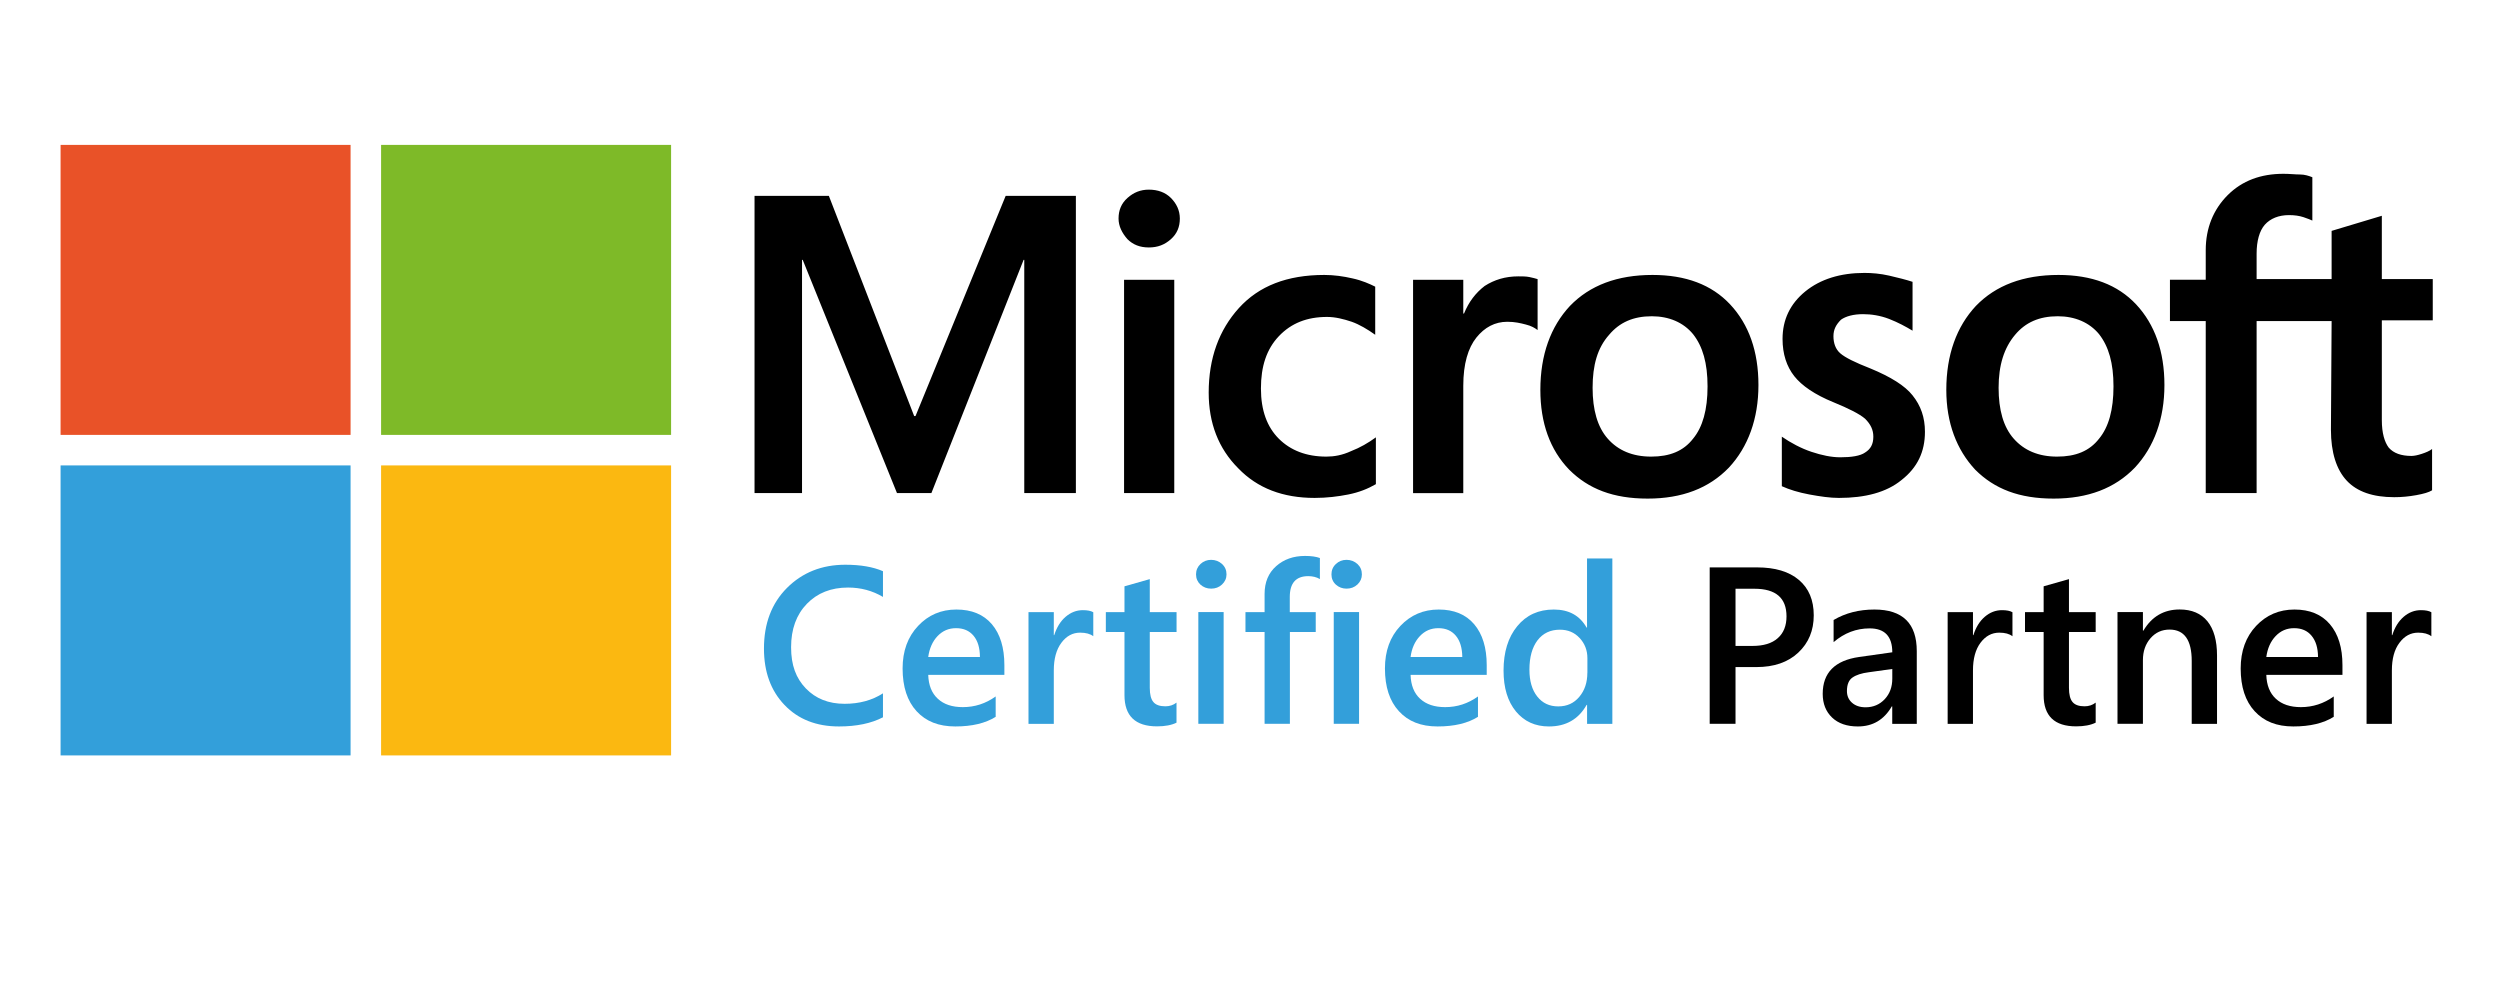 <svg xmlns="http://www.w3.org/2000/svg" xmlns:xlink="http://www.w3.org/1999/xlink" width="250" viewBox="0 0 187.5 75" height="100" preserveAspectRatio="xMidYMid meet"><path fill="#e95228" d="M 4.543 10.867 L 26.293 10.867 L 26.293 32.617 L 4.543 32.617 Z M 4.543 10.867 " fill-opacity="1" fill-rule="nonzero"></path><path fill="#7eba28" d="M 28.582 10.867 L 50.332 10.867 L 50.332 32.617 L 28.582 32.617 Z M 28.582 10.867 " fill-opacity="1" fill-rule="nonzero"></path><path fill="#339fda" d="M 4.543 34.906 L 26.293 34.906 L 26.293 56.656 L 4.543 56.656 Z M 4.543 34.906 " fill-opacity="1" fill-rule="nonzero"></path><path fill="#fbb811" d="M 28.582 34.906 L 50.332 34.906 L 50.332 56.656 L 28.582 56.656 Z M 28.582 34.906 " fill-opacity="1" fill-rule="nonzero"></path><path fill="#000000" d="M 80.691 14.688 L 80.691 36.98 L 76.82 36.98 L 76.82 19.488 L 76.77 19.488 L 69.855 36.98 L 67.273 36.98 L 60.203 19.488 L 60.152 19.488 L 60.152 36.98 L 56.59 36.98 L 56.59 14.688 L 62.164 14.688 L 68.562 31.203 L 68.664 31.203 L 75.426 14.688 Z M 83.891 16.391 C 83.891 15.773 84.098 15.258 84.562 14.844 C 85.027 14.43 85.543 14.223 86.164 14.223 C 86.836 14.223 87.402 14.43 87.816 14.844 C 88.23 15.258 88.488 15.773 88.488 16.391 C 88.488 17.012 88.281 17.527 87.816 17.941 C 87.352 18.352 86.836 18.559 86.164 18.559 C 85.492 18.559 84.977 18.352 84.562 17.941 C 84.152 17.477 83.891 16.961 83.891 16.391 Z M 88.07 20.984 L 88.07 36.98 L 84.305 36.98 L 84.305 20.984 Z M 99.477 34.246 C 100.047 34.246 100.664 34.145 101.336 33.832 C 102.004 33.574 102.625 33.215 103.191 32.801 L 103.191 36.312 C 102.57 36.672 101.902 36.93 101.125 37.086 C 100.352 37.238 99.527 37.344 98.598 37.344 C 96.227 37.344 94.312 36.621 92.871 35.125 C 91.375 33.629 90.652 31.719 90.652 29.445 C 90.652 26.863 91.426 24.75 92.922 23.098 C 94.418 21.449 96.535 20.621 99.32 20.621 C 100.043 20.621 100.766 20.723 101.434 20.879 C 102.156 21.035 102.727 21.293 103.141 21.5 L 103.141 25.109 C 102.57 24.699 101.953 24.336 101.383 24.133 C 100.766 23.926 100.148 23.77 99.527 23.77 C 98.031 23.77 96.844 24.234 95.914 25.215 C 94.984 26.195 94.57 27.484 94.57 29.137 C 94.57 30.789 95.035 32.027 95.914 32.906 C 96.793 33.781 97.98 34.246 99.477 34.246 Z M 113.875 20.727 C 114.184 20.727 114.441 20.727 114.699 20.777 C 114.961 20.832 115.164 20.883 115.32 20.934 L 115.32 24.754 C 115.113 24.598 114.855 24.441 114.441 24.34 C 114.031 24.234 113.617 24.133 113.051 24.133 C 112.121 24.133 111.348 24.547 110.727 25.32 C 110.109 26.094 109.746 27.281 109.746 28.934 L 109.746 36.984 L 105.98 36.984 L 105.98 20.984 L 109.746 20.984 L 109.746 23.516 L 109.801 23.516 C 110.16 22.637 110.676 21.965 111.348 21.449 C 112.07 20.984 112.895 20.727 113.875 20.727 Z M 115.527 29.238 C 115.527 26.609 116.301 24.492 117.746 22.945 C 119.242 21.395 121.305 20.621 123.938 20.621 C 126.418 20.621 128.375 21.344 129.77 22.84 C 131.164 24.336 131.883 26.352 131.883 28.879 C 131.883 31.406 131.109 33.523 129.664 35.074 C 128.168 36.621 126.156 37.395 123.574 37.395 C 120.996 37.395 119.137 36.672 117.691 35.227 C 116.246 33.73 115.527 31.719 115.527 29.242 Z M 119.445 29.086 C 119.445 30.734 119.809 32.027 120.582 32.902 C 121.355 33.781 122.438 34.246 123.836 34.246 C 125.23 34.246 126.258 33.832 126.98 32.902 C 127.703 32.027 128.066 30.734 128.066 28.98 C 128.066 27.227 127.707 25.988 126.98 25.062 C 126.258 24.184 125.176 23.719 123.883 23.719 C 122.492 23.719 121.461 24.184 120.684 25.109 C 119.809 26.09 119.445 27.383 119.445 29.086 Z M 137.508 25.215 C 137.508 25.73 137.664 26.195 138.027 26.504 C 138.387 26.816 139.109 27.176 140.297 27.641 C 141.793 28.258 142.875 28.93 143.441 29.652 C 144.062 30.426 144.371 31.305 144.371 32.387 C 144.371 33.883 143.805 35.07 142.617 36 C 141.484 36.93 139.883 37.344 137.922 37.344 C 137.25 37.344 136.531 37.238 135.703 37.086 C 134.875 36.93 134.207 36.723 133.637 36.465 L 133.637 32.75 C 134.309 33.215 135.086 33.629 135.859 33.887 C 136.633 34.145 137.355 34.297 138.027 34.297 C 138.852 34.297 139.523 34.195 139.883 33.938 C 140.297 33.68 140.5 33.32 140.5 32.75 C 140.5 32.234 140.297 31.82 139.883 31.406 C 139.469 31.047 138.645 30.633 137.508 30.168 C 136.117 29.602 135.137 28.93 134.566 28.207 C 134 27.484 133.691 26.559 133.691 25.422 C 133.691 23.977 134.258 22.789 135.395 21.859 C 136.531 20.934 138.027 20.469 139.832 20.469 C 140.402 20.469 141.02 20.52 141.688 20.672 C 142.359 20.828 142.98 20.984 143.441 21.137 L 143.441 24.801 C 142.926 24.492 142.359 24.184 141.688 23.922 C 141.02 23.664 140.348 23.562 139.727 23.562 C 139.004 23.562 138.438 23.719 138.074 23.977 C 137.715 24.336 137.508 24.699 137.508 25.215 Z M 145.973 29.238 C 145.973 26.609 146.746 24.492 148.191 22.945 C 149.688 21.395 151.754 20.621 154.387 20.621 C 156.863 20.621 158.824 21.344 160.219 22.84 C 161.609 24.336 162.332 26.352 162.332 28.879 C 162.332 31.406 161.559 33.523 160.113 35.074 C 158.617 36.621 156.602 37.395 154.023 37.395 C 151.445 37.395 149.586 36.672 148.141 35.227 C 146.746 33.73 145.973 31.719 145.973 29.242 Z M 149.895 29.086 C 149.895 30.734 150.254 32.027 151.031 32.902 C 151.805 33.781 152.887 34.246 154.281 34.246 C 155.676 34.246 156.707 33.832 157.43 32.902 C 158.152 32.027 158.512 30.734 158.512 28.98 C 158.512 27.227 158.152 25.988 157.43 25.062 C 156.707 24.184 155.621 23.719 154.332 23.719 C 152.938 23.719 151.906 24.184 151.133 25.109 C 150.305 26.09 149.895 27.383 149.895 29.086 Z M 174.871 24.078 L 169.246 24.078 L 169.246 36.98 L 165.43 36.98 L 165.43 24.078 L 162.746 24.078 L 162.746 20.98 L 165.43 20.98 L 165.43 18.762 C 165.43 17.109 165.996 15.719 167.078 14.633 C 168.164 13.551 169.559 13.035 171.258 13.035 C 171.723 13.035 172.137 13.086 172.496 13.086 C 172.859 13.086 173.168 13.191 173.426 13.293 L 173.426 16.543 C 173.324 16.492 173.066 16.391 172.754 16.285 C 172.445 16.184 172.086 16.133 171.672 16.133 C 170.898 16.133 170.277 16.391 169.863 16.852 C 169.453 17.316 169.246 18.09 169.246 19.02 L 169.246 20.93 L 174.871 20.93 L 174.871 17.316 L 178.637 16.184 L 178.637 20.93 L 182.457 20.93 L 182.457 24.027 L 178.637 24.027 L 178.637 31.512 C 178.637 32.488 178.844 33.16 179.156 33.574 C 179.516 33.988 180.086 34.195 180.859 34.195 C 181.062 34.195 181.32 34.141 181.633 34.039 C 181.941 33.938 182.199 33.832 182.406 33.676 L 182.406 36.773 C 182.148 36.93 181.789 37.031 181.219 37.137 C 180.652 37.238 180.133 37.289 179.566 37.289 C 177.969 37.289 176.781 36.879 176.008 36.051 C 175.234 35.227 174.82 33.938 174.82 32.234 L 174.871 24.082 Z M 174.871 24.078 " fill-opacity="1" fill-rule="nonzero"></path><path fill="#339fda" d="M 66.223 53.797 C 65.34 54.254 64.242 54.484 62.926 54.484 C 61.223 54.484 59.859 53.945 58.836 52.871 C 57.809 51.797 57.297 50.387 57.297 48.641 C 57.297 46.766 57.871 45.25 59.023 44.094 C 60.18 42.938 61.637 42.355 63.398 42.355 C 64.535 42.355 65.477 42.516 66.223 42.84 L 66.223 44.77 C 65.434 44.301 64.559 44.066 63.605 44.066 C 62.332 44.066 61.305 44.473 60.516 45.285 C 59.727 46.102 59.332 47.184 59.332 48.543 C 59.332 49.902 59.703 50.867 60.438 51.633 C 61.176 52.398 62.141 52.785 63.344 52.785 C 64.449 52.785 65.41 52.523 66.223 52 L 66.223 53.801 Z M 66.223 53.797 " fill-opacity="1" fill-rule="nonzero"></path><path fill="#339fda" d="M 75.328 50.613 L 69.617 50.613 C 69.641 51.387 69.879 51.988 70.336 52.406 C 70.789 52.828 71.414 53.035 72.211 53.035 C 73.105 53.035 73.926 52.77 74.676 52.234 L 74.676 53.762 C 73.914 54.242 72.902 54.484 71.648 54.484 C 70.395 54.484 69.449 54.105 68.746 53.344 C 68.047 52.582 67.695 51.512 67.695 50.133 C 67.695 48.828 68.082 47.766 68.855 46.945 C 69.625 46.125 70.582 45.715 71.73 45.715 C 72.875 45.715 73.762 46.082 74.391 46.816 C 75.016 47.555 75.328 48.578 75.328 49.887 Z M 73.496 49.273 C 73.492 48.59 73.332 48.059 73.016 47.68 C 72.699 47.301 72.262 47.113 71.707 47.113 C 71.148 47.113 70.699 47.309 70.316 47.707 C 69.938 48.105 69.707 48.629 69.617 49.273 Z M 73.496 49.273 " fill-opacity="1" fill-rule="nonzero"></path><path fill="#339fda" d="M 82 47.719 C 81.77 47.539 81.438 47.449 81.008 47.449 C 80.449 47.449 79.98 47.703 79.602 48.211 C 79.227 48.715 79.035 49.406 79.035 50.281 L 79.035 54.289 L 77.137 54.289 L 77.137 45.91 L 79.035 45.91 L 79.035 47.637 L 79.066 47.637 C 79.254 47.047 79.539 46.586 79.922 46.258 C 80.309 45.93 80.734 45.762 81.211 45.762 C 81.555 45.762 81.816 45.812 81.996 45.918 L 81.996 47.719 Z M 82 47.719 " fill-opacity="1" fill-rule="nonzero"></path><path fill="#339fda" d="M 88.242 54.199 C 87.871 54.383 87.383 54.477 86.777 54.477 C 85.152 54.477 84.336 53.695 84.336 52.137 L 84.336 47.398 L 82.938 47.398 L 82.938 45.91 L 84.336 45.91 L 84.336 43.973 L 86.234 43.434 L 86.234 45.91 L 88.242 45.91 L 88.242 47.398 L 86.234 47.398 L 86.234 51.59 C 86.234 52.086 86.324 52.441 86.504 52.652 C 86.684 52.867 86.984 52.973 87.406 52.973 C 87.727 52.973 88.004 52.879 88.238 52.695 L 88.238 54.199 Z M 88.242 54.199 " fill-opacity="1" fill-rule="nonzero"></path><path fill="#339fda" d="M 90.836 44.148 C 90.523 44.148 90.258 44.047 90.035 43.848 C 89.816 43.645 89.703 43.387 89.703 43.078 C 89.703 42.77 89.816 42.508 90.035 42.301 C 90.258 42.094 90.523 41.988 90.836 41.988 C 91.145 41.988 91.43 42.094 91.652 42.301 C 91.879 42.508 91.988 42.766 91.988 43.078 C 91.988 43.375 91.875 43.625 91.652 43.836 C 91.43 44.047 91.156 44.148 90.836 44.148 Z M 91.773 54.285 L 89.875 54.285 L 89.875 45.906 L 91.773 45.906 Z M 91.773 54.285 " fill-opacity="1" fill-rule="nonzero"></path><path fill="#339fda" d="M 98.992 43.43 C 98.738 43.281 98.445 43.211 98.117 43.211 C 97.195 43.211 96.734 43.73 96.734 44.773 L 96.734 45.91 L 98.68 45.91 L 98.68 47.398 L 96.742 47.398 L 96.742 54.285 L 94.844 54.285 L 94.844 47.398 L 93.41 47.398 L 93.41 45.91 L 94.844 45.91 L 94.844 44.551 C 94.844 43.668 95.133 42.973 95.711 42.461 C 96.289 41.949 97.012 41.695 97.879 41.695 C 98.348 41.695 98.719 41.75 98.992 41.852 Z M 98.992 43.43 " fill-opacity="1" fill-rule="nonzero"></path><path fill="#339fda" d="M 100.988 44.148 C 100.68 44.148 100.414 44.047 100.191 43.848 C 99.969 43.645 99.859 43.387 99.859 43.078 C 99.859 42.77 99.969 42.508 100.191 42.301 C 100.41 42.094 100.676 41.988 100.988 41.988 C 101.301 41.988 101.582 42.094 101.809 42.301 C 102.031 42.508 102.141 42.766 102.141 43.078 C 102.141 43.375 102.031 43.625 101.809 43.836 C 101.582 44.047 101.312 44.148 100.988 44.148 Z M 101.93 54.285 L 100.031 54.285 L 100.031 45.906 L 101.93 45.906 Z M 101.93 54.285 " fill-opacity="1" fill-rule="nonzero"></path><path fill="#339fda" d="M 111.504 50.613 L 105.793 50.613 C 105.816 51.387 106.051 51.988 106.508 52.406 C 106.965 52.828 107.59 53.035 108.387 53.035 C 109.281 53.035 110.102 52.77 110.848 52.234 L 110.848 53.762 C 110.086 54.242 109.074 54.484 107.82 54.484 C 106.566 54.484 105.621 54.105 104.922 53.344 C 104.219 52.582 103.871 51.512 103.871 50.133 C 103.871 48.828 104.254 47.766 105.027 46.945 C 105.801 46.125 106.758 45.715 107.902 45.715 C 109.051 45.715 109.938 46.082 110.562 46.816 C 111.188 47.555 111.504 48.578 111.504 49.887 Z M 109.672 49.273 C 109.664 48.59 109.504 48.059 109.188 47.68 C 108.871 47.301 108.438 47.113 107.879 47.113 C 107.32 47.113 106.871 47.309 106.492 47.707 C 106.113 48.105 105.879 48.629 105.793 49.273 Z M 109.672 49.273 " fill-opacity="1" fill-rule="nonzero"></path><path fill="#339fda" d="M 120.93 54.289 L 119.031 54.289 L 119.031 52.867 L 118.996 52.867 C 118.387 53.945 117.445 54.484 116.172 54.484 C 115.141 54.484 114.316 54.109 113.695 53.359 C 113.078 52.609 112.766 51.59 112.766 50.293 C 112.766 48.91 113.109 47.797 113.793 46.965 C 114.477 46.129 115.391 45.715 116.531 45.715 C 117.672 45.715 118.48 46.164 118.996 47.07 L 119.027 47.07 L 119.027 41.883 L 120.926 41.883 L 120.926 54.289 Z M 119.055 50.461 L 119.055 49.363 C 119.055 48.77 118.859 48.266 118.473 47.852 C 118.086 47.434 117.594 47.227 116.992 47.227 C 116.281 47.227 115.723 47.492 115.316 48.02 C 114.914 48.551 114.707 49.281 114.707 50.223 C 114.707 51.074 114.902 51.746 115.293 52.238 C 115.684 52.734 116.207 52.98 116.867 52.98 C 117.527 52.98 118.043 52.742 118.445 52.266 C 118.852 51.785 119.051 51.184 119.051 50.461 Z M 119.055 50.461 " fill-opacity="1" fill-rule="nonzero"></path><path fill="#000000" d="M 130.164 50.031 L 130.164 54.285 L 128.227 54.285 L 128.227 42.555 L 131.785 42.555 C 133.133 42.555 134.176 42.867 134.918 43.496 C 135.66 44.125 136.031 45.008 136.031 46.148 C 136.031 47.289 135.645 48.219 134.871 48.945 C 134.098 49.672 133.051 50.031 131.73 50.031 Z M 130.164 44.156 L 130.164 48.445 L 131.426 48.445 C 132.262 48.445 132.895 48.254 133.332 47.863 C 133.77 47.477 133.988 46.93 133.988 46.227 C 133.988 44.848 133.188 44.156 131.582 44.156 Z M 130.164 44.156 " fill-opacity="1" fill-rule="nonzero"></path><path fill="#000000" d="M 143.758 54.289 L 141.918 54.289 L 141.918 52.98 L 141.883 52.98 C 141.305 53.984 140.457 54.484 139.34 54.484 C 138.516 54.484 137.871 54.262 137.402 53.812 C 136.938 53.367 136.703 52.773 136.703 52.039 C 136.703 50.457 137.613 49.535 139.438 49.273 L 141.922 48.922 C 141.922 47.727 141.355 47.129 140.223 47.129 C 139.223 47.129 138.324 47.473 137.52 48.16 L 137.52 46.5 C 138.406 45.977 139.426 45.715 140.582 45.715 C 142.699 45.715 143.758 46.754 143.758 48.836 Z M 141.926 50.172 L 140.164 50.418 C 139.617 50.488 139.211 50.621 138.934 50.816 C 138.656 51.008 138.52 51.348 138.52 51.832 C 138.52 52.188 138.648 52.48 138.898 52.703 C 139.152 52.93 139.492 53.047 139.918 53.047 C 140.496 53.047 140.977 52.84 141.355 52.438 C 141.734 52.031 141.922 51.52 141.922 50.902 L 141.922 50.176 Z M 141.926 50.172 " fill-opacity="1" fill-rule="nonzero"></path><path fill="#000000" d="M 150.934 47.719 C 150.707 47.539 150.375 47.449 149.945 47.449 C 149.383 47.449 148.914 47.703 148.535 48.211 C 148.16 48.715 147.973 49.406 147.973 50.281 L 147.973 54.289 L 146.074 54.289 L 146.074 45.91 L 147.973 45.91 L 147.973 47.637 L 148.004 47.637 C 148.188 47.047 148.477 46.586 148.859 46.258 C 149.242 45.93 149.672 45.762 150.148 45.762 C 150.492 45.762 150.754 45.812 150.934 45.918 Z M 150.934 47.719 " fill-opacity="1" fill-rule="nonzero"></path><path fill="#000000" d="M 157.176 54.199 C 156.805 54.383 156.316 54.477 155.711 54.477 C 154.086 54.477 153.273 53.695 153.273 52.137 L 153.273 47.398 L 151.875 47.398 L 151.875 45.91 L 153.273 45.91 L 153.273 43.973 L 155.172 43.434 L 155.172 45.91 L 157.176 45.91 L 157.176 47.398 L 155.172 47.398 L 155.172 51.59 C 155.172 52.086 155.262 52.441 155.441 52.652 C 155.621 52.867 155.922 52.973 156.34 52.973 C 156.664 52.973 156.941 52.879 157.176 52.695 Z M 157.176 54.199 " fill-opacity="1" fill-rule="nonzero"></path><path fill="#000000" d="M 166.277 54.289 L 164.379 54.289 L 164.379 49.566 C 164.379 48.004 163.824 47.219 162.719 47.219 C 162.141 47.219 161.664 47.434 161.285 47.871 C 160.91 48.305 160.719 48.848 160.719 49.508 L 160.719 54.285 L 158.812 54.285 L 158.812 45.906 L 160.719 45.906 L 160.719 47.301 L 160.754 47.301 C 161.379 46.242 162.289 45.711 163.473 45.711 C 164.383 45.711 165.078 46.008 165.559 46.598 C 166.039 47.191 166.277 48.047 166.277 49.164 Z M 166.277 54.289 " fill-opacity="1" fill-rule="nonzero"></path><path fill="#000000" d="M 175.684 50.613 L 169.973 50.613 C 169.996 51.387 170.234 51.988 170.688 52.406 C 171.145 52.828 171.77 53.035 172.566 53.035 C 173.461 53.035 174.281 52.77 175.031 52.234 L 175.031 53.762 C 174.266 54.242 173.258 54.484 172 54.484 C 170.746 54.484 169.805 54.105 169.102 53.344 C 168.398 52.582 168.051 51.512 168.051 50.133 C 168.051 48.828 168.438 47.766 169.207 46.945 C 169.98 46.125 170.938 45.715 172.086 45.715 C 173.23 45.715 174.117 46.082 174.742 46.816 C 175.371 47.555 175.684 48.578 175.684 49.887 Z M 173.852 49.273 C 173.848 48.59 173.684 48.059 173.367 47.68 C 173.055 47.301 172.617 47.113 172.059 47.113 C 171.504 47.113 171.051 47.309 170.672 47.707 C 170.293 48.105 170.062 48.629 169.973 49.273 Z M 173.852 49.273 " fill-opacity="1" fill-rule="nonzero"></path><path fill="#000000" d="M 182.352 47.719 C 182.125 47.539 181.793 47.449 181.363 47.449 C 180.801 47.449 180.332 47.703 179.957 48.211 C 179.578 48.715 179.391 49.406 179.391 50.281 L 179.391 54.289 L 177.492 54.289 L 177.492 45.91 L 179.391 45.91 L 179.391 47.637 L 179.422 47.637 C 179.605 47.047 179.895 46.586 180.277 46.258 C 180.66 45.93 181.09 45.762 181.566 45.762 C 181.91 45.762 182.172 45.812 182.352 45.918 Z M 182.352 47.719 " fill-opacity="1" fill-rule="nonzero"></path></svg>